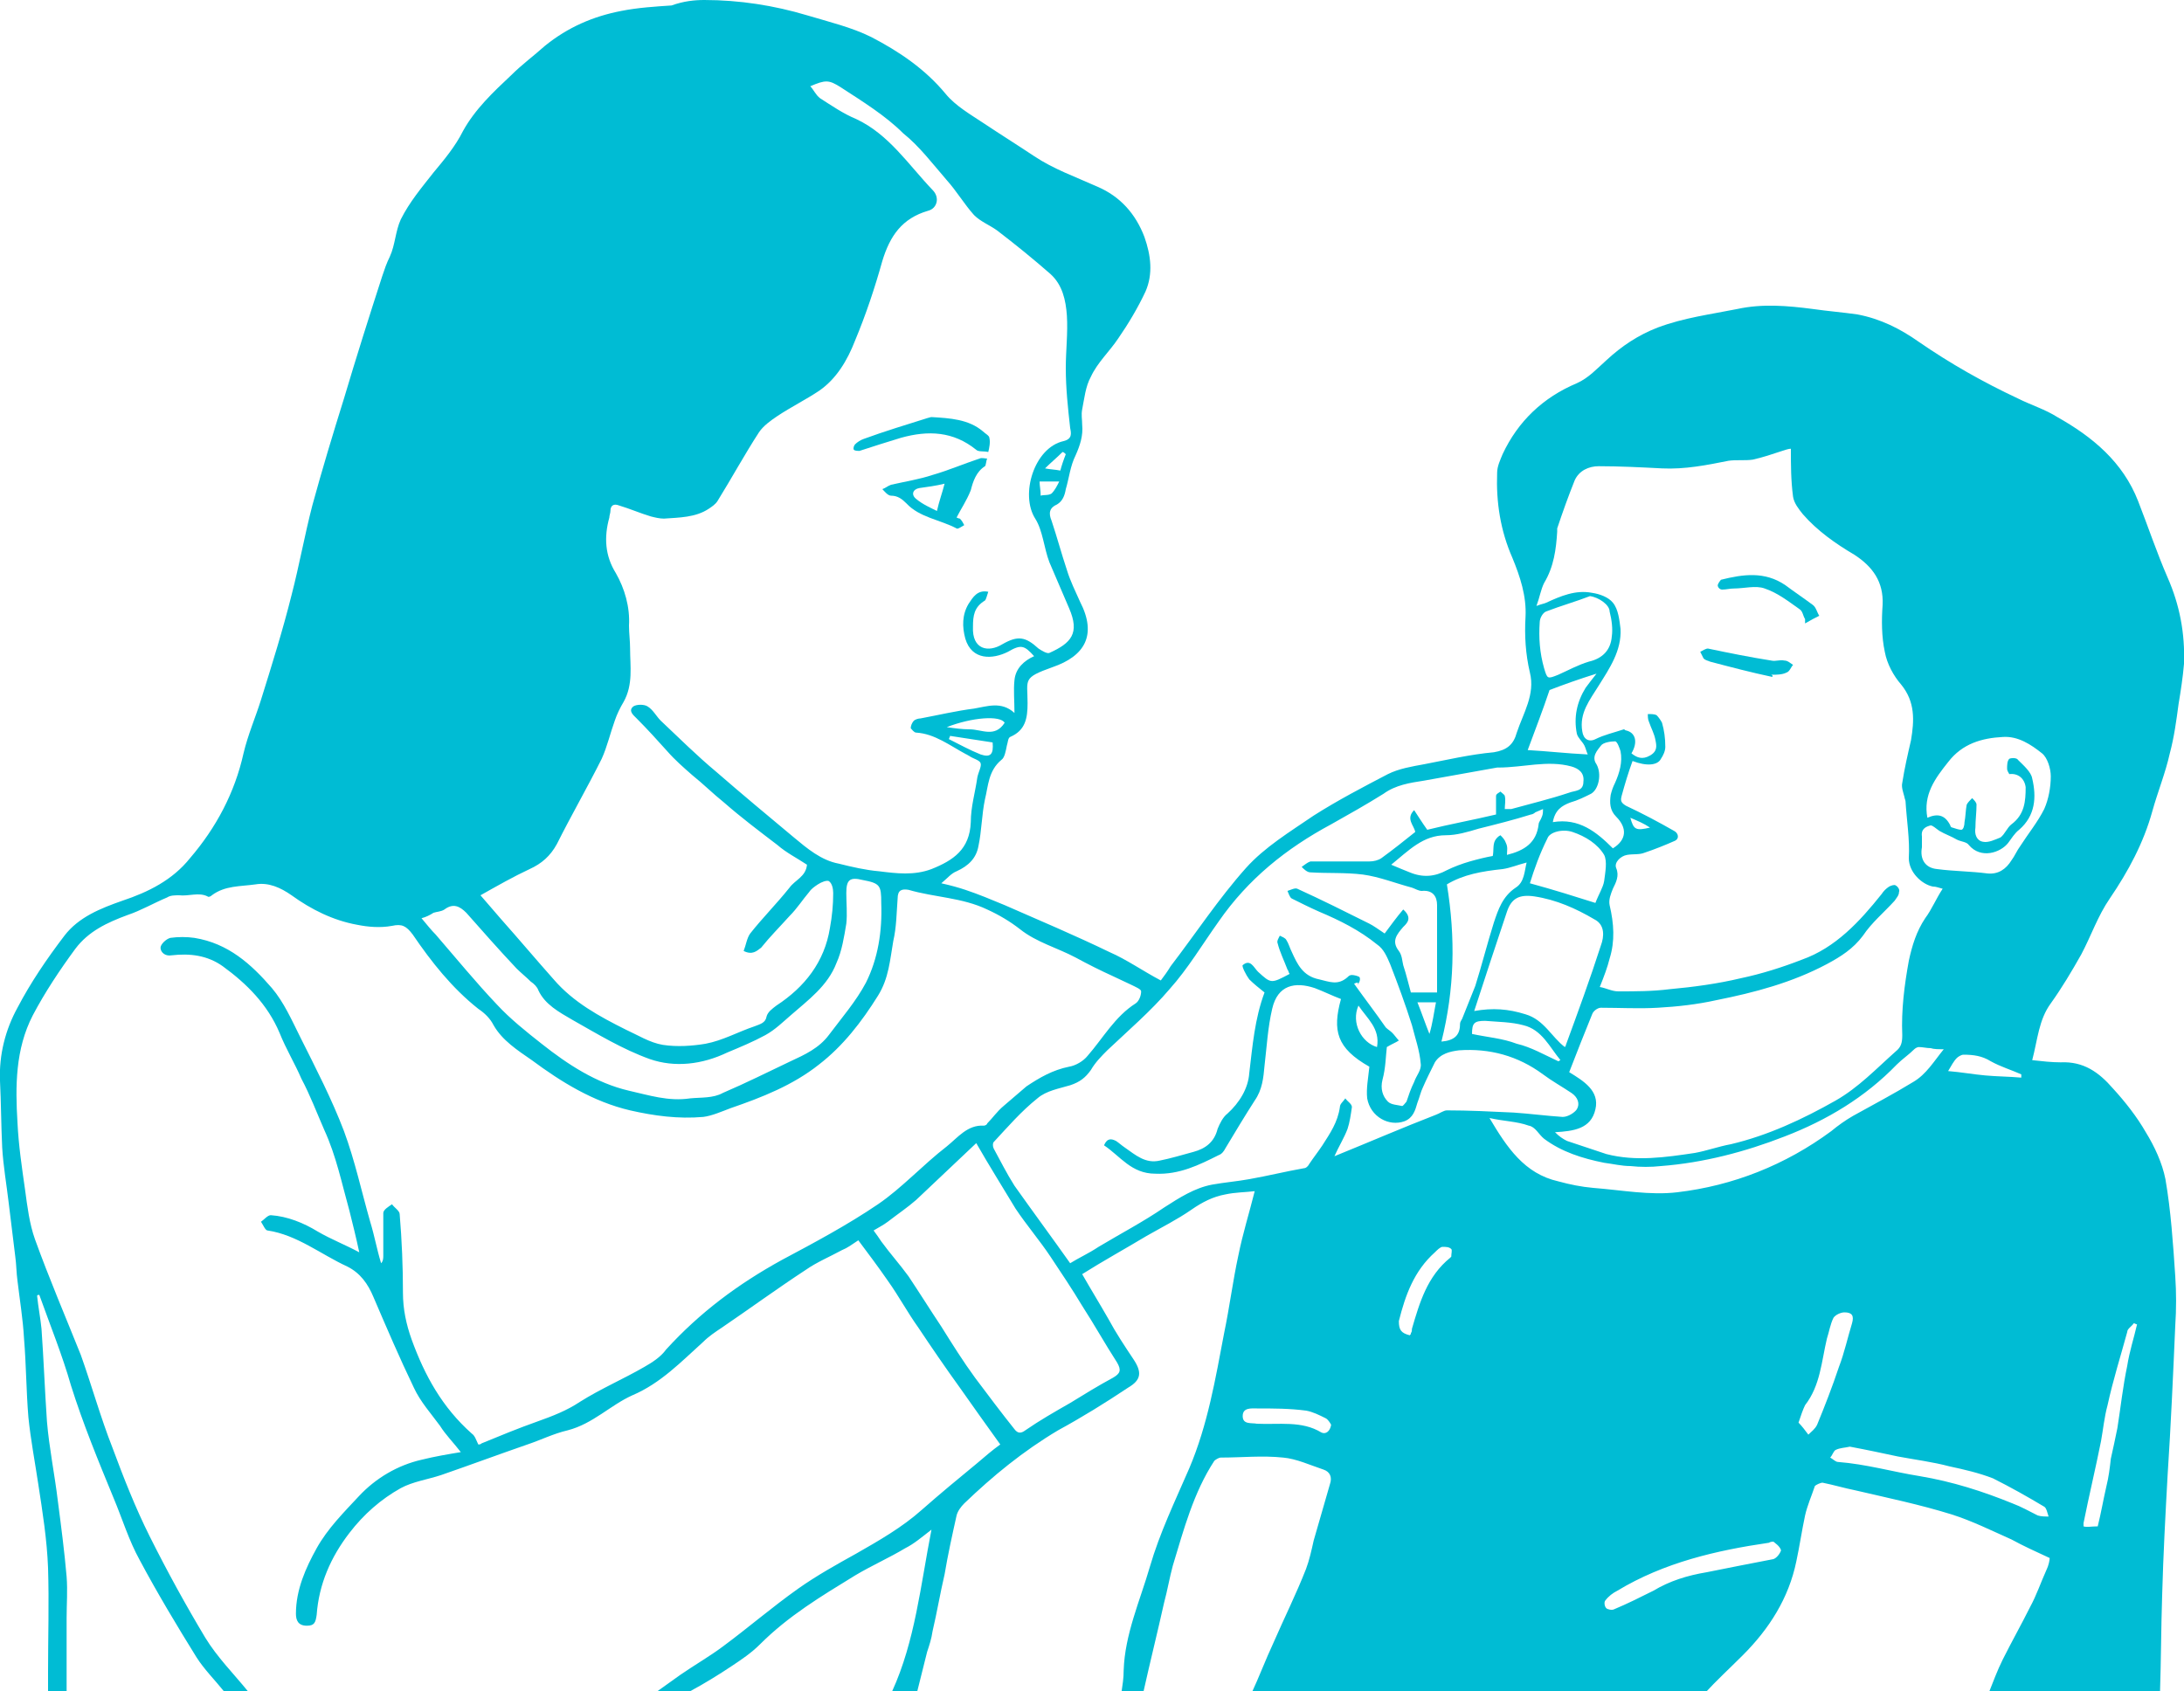 <?xml version="1.0" encoding="utf-8"?>
<!-- Generator: Adobe Illustrator 19.2.1, SVG Export Plug-In . SVG Version: 6.00 Build 0)  -->
<svg version="1.1" id="Layer_1" xmlns="http://www.w3.org/2000/svg" xmlns:xlink="http://www.w3.org/1999/xlink" x="0px" y="0px"
	 viewBox="0 0 200 154.9" style="enable-background:new 0 0 200 154.9;" xml:space="preserve">
<style type="text/css">
	.st0{fill:#00BCD4;}
</style>
<g id="mother-child-nasalspray">
	<path class="st0" d="M4.4,154.9c0-0.6,0-1.2,0-1.8c0-3.2,0.1-6.3,0-9.5c-0.1-2.6-0.5-5.1-0.9-7.7c-0.3-2-0.7-4.1-0.9-6.1
		c-0.2-2.4-0.2-4.8-0.4-7.2c-0.1-1.8-0.4-3.6-0.6-5.3c-0.1-0.7-0.1-1.5-0.2-2.2c-0.2-1.6-0.4-3.3-0.6-4.9c-0.2-1.7-0.5-3.4-0.6-5.1
		C0.1,103,0.1,101,0,99c-0.1-2.4,0.5-4.7,1.6-6.7c1.2-2.3,2.7-4.5,4.3-6.6c1.3-1.7,3.3-2.5,5.3-3.2c2.4-0.8,4.6-1.9,6.2-3.9
		c2.4-2.8,4.1-6,4.9-9.6c0.4-1.7,1.1-3.3,1.6-4.9c1-3.2,2-6.4,2.8-9.6c0.7-2.7,1.2-5.5,1.9-8.2c0.9-3.3,1.9-6.6,2.9-9.8
		c1.1-3.7,2.3-7.5,3.5-11.2c0.2-0.6,0.4-1.2,0.7-1.8c0.5-1.1,0.5-2.3,1-3.4c0.8-1.6,1.9-2.9,3-4.3c1-1.2,2-2.4,2.7-3.8
		c1.1-2,2.8-3.6,4.4-5.1c1-1,2.1-1.8,3.1-2.7c2.1-1.7,4.4-2.7,7-3.2c1.5-0.3,3.1-0.4,4.6-0.5C62.6,0.1,63.6,0,64.5,0
		c3.2,0,6.4,0.5,9.4,1.4c2,0.6,4.1,1.1,5.9,2c2.5,1.3,4.9,2.9,6.8,5.2c0.9,1.1,2.3,1.9,3.5,2.7c1.5,1,3.1,2,4.6,3
		c1.8,1.2,3.8,1.9,5.8,2.8c2.1,0.9,3.5,2.5,4.3,4.6c0.6,1.7,0.8,3.4,0.1,5c-0.7,1.5-1.6,3-2.5,4.3c-0.8,1.2-1.9,2.2-2.5,3.5
		c-0.5,0.9-0.6,2-0.8,3c-0.1,0.5,0,0.9,0,1.4c0.1,1-0.2,1.9-0.6,2.8c-0.5,1-0.6,2.1-0.9,3.1c-0.1,0.6-0.3,1.1-0.8,1.4
		c-0.7,0.3-0.8,0.8-0.5,1.5c0.5,1.5,0.9,3,1.4,4.5c0.3,1,0.8,2,1.2,2.9c1.6,3.1,0.4,5-2.5,6c-2.8,1-2.3,1.1-2.3,3.3
		c0,1.4-0.2,2.5-1.6,3.1c-0.2,0.1-0.2,0.5-0.3,0.8c-0.1,0.5-0.2,1.1-0.5,1.3c-1.2,1-1.2,2.4-1.5,3.6c-0.3,1.4-0.3,2.9-0.6,4.3
		c-0.2,1.1-0.9,1.8-2,2.3c-0.5,0.2-0.8,0.6-1.4,1.1c0.9,0.2,1.6,0.4,2.2,0.6c1.2,0.4,2.4,0.9,3.6,1.4c3.2,1.4,6.5,2.8,9.6,4.3
		c1.6,0.7,3,1.7,4.7,2.6c0.3-0.4,0.6-0.8,0.9-1.3c2.3-3,4.4-6.2,6.9-9c1.7-1.9,4-3.3,6.2-4.8c2.2-1.4,4.5-2.6,6.8-3.8
		c1-0.5,2.2-0.7,3.3-0.9c2.1-0.4,4.2-0.9,6.4-1.1c1.2-0.2,1.8-0.7,2.1-1.8c0.6-1.8,1.7-3.5,1.2-5.5c-0.4-1.7-0.5-3.4-0.4-5.1
		c0.1-1.9-0.5-3.7-1.2-5.4c-1.1-2.5-1.5-5.1-1.4-7.8c0-0.6,0.3-1.2,0.5-1.7c1.4-3,3.7-5.2,6.8-6.5c1.1-0.5,1.8-1.3,2.7-2.1
		c1.4-1.3,2.9-2.3,4.7-3c2.4-0.9,4.8-1.2,7.3-1.7c2.3-0.5,4.6-0.3,6.9,0c1.4,0.2,2.7,0.3,4.1,0.5c2.1,0.4,3.9,1.3,5.6,2.5
		c2.9,2,5.9,3.7,9.1,5.2c1.2,0.6,2.5,1,3.6,1.7c3.2,1.8,6,4.1,7.4,7.7c0.9,2.3,1.7,4.7,2.7,7c1.1,2.5,1.6,5.1,1.5,7.9
		c-0.1,1.2-0.3,2.5-0.5,3.7c-0.2,1.5-0.4,3-0.8,4.5c-0.4,1.8-1.1,3.5-1.6,5.3c-0.8,2.9-2.2,5.5-3.9,8c-1.1,1.6-1.7,3.4-2.6,5.1
		c-0.9,1.6-1.8,3.1-2.8,4.5c-1.1,1.5-1.2,3.3-1.7,5.2c0.9,0.1,1.8,0.2,2.6,0.2c2.1-0.1,3.5,0.9,4.8,2.4c1.1,1.2,2.2,2.6,3,4
		c0.8,1.3,1.5,2.8,1.8,4.3c0.5,2.9,0.7,5.9,0.9,8.9c0.1,1.5,0.1,3,0,4.5c-0.2,4.6-0.4,9.1-0.7,13.7c-0.2,3.6-0.4,7.3-0.5,11
		c-0.1,3-0.1,6-0.2,9c-5.2,0-10.5,0-15.7,0c0.4-1,0.8-2.1,1.3-3.1c0.8-1.6,1.7-3.2,2.5-4.8c0.6-1.1,1-2.3,1.5-3.4
		c0.2-0.4,0.3-0.9,0.3-1.1c-1.3-0.6-2.4-1.1-3.5-1.7c-1.8-0.8-3.6-1.7-5.5-2.3c-2.9-0.9-5.8-1.5-8.8-2.2c-1-0.2-2-0.5-3-0.7
		c-0.2,0-0.6,0.2-0.7,0.3c-0.3,0.9-0.7,1.8-0.9,2.7c-0.3,1.4-0.5,2.8-0.8,4.2c-0.7,3.4-2.5,6.2-4.9,8.6c-1.2,1.2-2.4,2.3-3.5,3.5
		c-13.8,0-27.7,0-41.5,0c0.7-1.5,1.3-3.1,2-4.6c1-2.3,2.1-4.5,3-6.8c0.3-0.8,0.5-1.7,0.7-2.6c0.5-1.7,1-3.5,1.5-5.2
		c0.2-0.6,0-1.1-0.6-1.3c-1.2-0.4-2.5-1-3.7-1.1c-1.9-0.2-3.8,0-5.7,0c-0.2,0-0.5,0.2-0.6,0.3c-1.9,2.9-2.8,6.3-3.8,9.6
		c-0.3,1.1-0.5,2.3-0.8,3.4c-0.6,2.7-1.3,5.5-1.9,8.2c-0.7,0-1.3,0-2,0c0.1-0.7,0.2-1.3,0.2-2c0.1-3.3,1.5-6.4,2.4-9.5
		c0.9-3.1,2.3-6,3.6-9c1.7-4,2.4-8.2,3.2-12.4c0.5-2.4,0.8-4.8,1.3-7.1c0.4-2,1-3.9,1.5-5.9c-0.8,0.1-1.8,0.1-2.7,0.3
		c-1.1,0.2-2.1,0.7-3.1,1.4c-1.3,0.9-2.7,1.6-4.1,2.4c-2,1.2-4,2.3-5.9,3.5c0.8,1.4,1.6,2.7,2.4,4.1c0.7,1.3,1.5,2.5,2.3,3.7
		c0.8,1.2,0.7,1.9-0.5,2.6c-2.1,1.4-4.2,2.7-6.4,3.9c-3.2,1.9-6,4.2-8.6,6.7c-0.3,0.3-0.6,0.7-0.7,1.1c-0.4,1.8-0.8,3.6-1.1,5.4
		c-0.4,1.7-0.7,3.5-1.1,5.2c-0.1,0.7-0.3,1.3-0.5,1.9c-0.3,1.2-0.6,2.4-0.9,3.6c-0.8,0-1.6,0-2.3,0c2.1-4.6,2.6-9.7,3.6-14.8
		c-0.9,0.7-1.6,1.3-2.4,1.7c-1.5,0.9-3.1,1.6-4.6,2.5c-3.1,1.9-6.1,3.7-8.7,6.3c-0.8,0.8-1.7,1.4-2.6,2c-1.2,0.8-2.5,1.6-3.8,2.3
		c-1,0-2,0-3,0c0.7-0.5,1.4-1,2.1-1.5c1.3-0.9,2.7-1.7,3.9-2.6c2.3-1.7,4.5-3.6,6.9-5.3c1.7-1.2,3.5-2.2,5.3-3.2
		c2.1-1.2,4.2-2.4,6-4c1.7-1.5,3.4-2.9,5.1-4.3c0.7-0.6,1.4-1.2,2.1-1.7c-1.3-1.8-2.5-3.5-3.7-5.2c-1.3-1.8-2.6-3.7-3.8-5.5
		c-1-1.4-1.8-2.9-2.8-4.3c-0.9-1.3-1.8-2.5-2.7-3.7c-0.6,0.4-1,0.7-1.5,0.9c-1.1,0.6-2.3,1.1-3.3,1.8c-2.6,1.7-5.2,3.6-7.7,5.3
		c-0.6,0.4-1.2,0.8-1.7,1.3c-2,1.8-3.9,3.8-6.5,4.9c-2,0.9-3.6,2.6-5.9,3.2c-1.3,0.3-2.5,0.9-3.7,1.3c-2.6,0.9-5.3,1.9-7.9,2.8
		c-1.2,0.4-2.6,0.6-3.7,1.2c-1.8,1-3.4,2.4-4.7,4.1c-1.7,2.2-2.8,4.7-3,7.5c-0.1,0.7-0.2,1-0.9,1c-0.8,0-1-0.5-1-1.1
		c0-2.2,0.9-4.2,1.9-6c1-1.8,2.5-3.3,3.9-4.8c1.5-1.6,3.5-2.8,5.7-3.3c1.2-0.3,2.4-0.5,3.6-0.7c-0.7-0.9-1.4-1.6-1.9-2.4
		c-0.8-1.1-1.8-2.2-2.4-3.5c-1.3-2.7-2.5-5.5-3.7-8.3c-0.5-1.2-1.2-2.2-2.4-2.8c-2.4-1.1-4.6-2.9-7.3-3.3c-0.2,0-0.4-0.5-0.6-0.8
		c0.3-0.2,0.6-0.6,0.9-0.6c1.5,0.1,3,0.7,4.3,1.5c1.2,0.7,2.5,1.2,3.8,1.9c-0.3-1.4-0.6-2.6-0.9-3.8c-0.7-2.5-1.2-5-2.3-7.4
		c-0.7-1.6-1.3-3.2-2.1-4.7c-0.6-1.4-1.4-2.7-2-4.2c-1.1-2.6-3-4.5-5.2-6.1c-1.4-1-3-1.2-4.7-1c-0.6,0.1-1-0.3-1-0.7
		c0-0.3,0.5-0.8,0.9-0.9c0.7-0.1,1.5-0.1,2.2,0c3.1,0.5,5.2,2.4,7.1,4.6c1.1,1.3,1.8,2.9,2.6,4.5c1.4,2.8,2.9,5.7,4,8.6
		c1,2.7,1.6,5.5,2.4,8.3c0.4,1.3,0.6,2.5,1,3.8c0.2-0.2,0.2-0.5,0.2-0.7c0-1.3,0-2.6,0-3.9c0-0.3,0.5-0.6,0.8-0.8
		c0.2,0.3,0.7,0.6,0.7,0.9c0.2,2.4,0.3,4.8,0.3,7.2c0,1.5,0.3,2.9,0.8,4.3c1.2,3.3,2.8,6.2,5.5,8.6c0.3,0.2,0.4,0.6,0.6,1
		c0.1,0,0.2,0,0.3-0.1c1.7-0.7,3.4-1.4,5.1-2c1.4-0.5,2.7-1,3.9-1.8c1.9-1.2,4-2.1,5.9-3.2c0.7-0.4,1.5-0.9,2-1.6
		c3.1-3.4,6.6-6,10.6-8.2c3-1.6,6-3.2,8.8-5.1c2.2-1.5,4.1-3.6,6.3-5.3c1-0.8,1.9-2,3.4-1.9c0.1,0,0.3-0.1,0.3-0.2
		c0.5-0.5,0.9-1.1,1.5-1.6c0.7-0.6,1.4-1.2,2.1-1.8c1.2-0.8,2.4-1.5,3.9-1.8c0.6-0.1,1.3-0.5,1.7-1c1.4-1.6,2.5-3.6,4.4-4.8
		c0.3-0.2,0.5-0.7,0.5-1.1c0-0.2-0.5-0.4-0.9-0.6c-0.6-0.3-1.1-0.5-1.7-0.8c-1.1-0.5-2.3-1.1-3.4-1.7c-1.7-0.9-3.6-1.4-5.1-2.6
		c-0.9-0.7-1.9-1.3-3-1.8c-2.3-1.1-4.8-1.1-7.2-1.8c-0.6-0.1-1,0-1,0.8c-0.1,1.3-0.1,2.6-0.4,3.9c-0.3,1.7-0.4,3.4-1.4,5
		c-1.5,2.4-3.2,4.6-5.4,6.3c-2.4,1.9-5.2,3-8.1,4c-0.8,0.3-1.7,0.7-2.5,0.8c-2.3,0.2-4.5-0.1-6.7-0.6c-3.4-0.8-6.3-2.6-9-4.6
		c-1.3-0.9-2.7-1.8-3.5-3.2c-0.3-0.6-0.8-1.1-1.4-1.5c-2.4-1.9-4.3-4.3-6-6.8c-0.6-0.8-1-1-1.9-0.8c-1.1,0.2-2.2,0.1-3.2-0.1
		c-2.2-0.4-4.2-1.4-6-2.7c-1-0.7-2.1-1.2-3.3-1c-1.4,0.2-2.8,0.1-4,1c-0.1,0.1-0.3,0.2-0.4,0.1c-0.8-0.4-1.7,0-2.6-0.1
		c-0.4,0-0.8,0-1.1,0.2c-1.2,0.5-2.4,1.2-3.6,1.6c-1.9,0.7-3.6,1.5-4.8,3.1c-1.4,1.9-2.8,4-3.9,6.1c-1.6,3.1-1.6,6.5-1.4,9.8
		c0.1,2.1,0.4,4.1,0.7,6.2c0.2,1.5,0.4,3.1,0.9,4.5c1.3,3.6,2.8,7.1,4.2,10.6c1,2.8,1.8,5.7,2.9,8.5c1,2.7,2.1,5.5,3.4,8.1
		c1.6,3.2,3.3,6.3,5.1,9.3c1.1,1.8,2.6,3.3,3.9,4.9c-0.7,0-1.5,0-2.2,0c-0.8-1-1.8-2-2.5-3.1c-1.8-2.9-3.6-5.9-5.2-8.9
		c-1-1.8-1.6-3.8-2.4-5.7c-1.4-3.4-2.8-6.8-3.9-10.3c-0.8-2.8-1.9-5.5-2.9-8.3c-0.1,0-0.2,0-0.2,0.1c0.1,1,0.3,2,0.4,3
		c0.2,2.8,0.3,5.6,0.5,8.5c0.2,2.4,0.7,4.8,1,7.3c0.3,2.3,0.6,4.6,0.8,6.9c0.1,1.3,0,2.5,0,3.8c0,2.3,0,4.5,0,6.8
		C5.5,154.9,4.9,154.9,4.4,154.9z M68.1,87.1c0.2-0.5,0.3-1.2,0.6-1.6c1.1-1.4,2.4-2.7,3.6-4.2c0.5-0.7,1.5-1,1.6-2.1
		c-0.9-0.6-1.9-1.1-2.7-1.8c-1.7-1.3-3.3-2.5-4.9-3.9c-1-0.8-1.9-1.7-2.9-2.5c-0.8-0.7-1.6-1.4-2.3-2.2c-0.9-1-1.8-2-2.8-3
		c-0.3-0.3-0.8-0.7-0.3-1.1c0.3-0.2,1-0.2,1.3,0c0.5,0.3,0.8,0.9,1.2,1.3c1.7,1.6,3.3,3.2,5.1,4.7c2.3,2,4.7,4,7.1,6
		c1.2,1,2.5,2.1,4.1,2.4c1.2,0.3,2.5,0.6,3.7,0.7c1.6,0.2,3.2,0.4,4.8-0.2c2-0.8,3.5-1.8,3.6-4.3c0-1.4,0.4-2.7,0.6-4.1
		c0.1-0.5,0.4-1,0.3-1.3c-0.1-0.3-0.7-0.4-1.1-0.7c-0.1,0-0.1-0.1-0.2-0.1c-1.5-0.8-2.9-1.9-4.6-2c-0.2,0-0.4-0.3-0.5-0.4
		c0-0.2,0.1-0.5,0.3-0.7c0.1-0.1,0.4-0.2,0.6-0.2c1.6-0.3,3.3-0.7,4.9-0.9c1.2-0.2,2.5-0.7,3.7,0.4c0-1.1-0.1-2.1,0-3
		c0.1-1.1,0.9-1.8,1.8-2.2c-0.9-1-1.2-1.1-2.4-0.4c-1.4,0.7-3.3,0.8-3.9-1.2c-0.3-1.1-0.3-2.2,0.3-3.2c0.4-0.6,0.8-1.3,1.8-1.1
		c-0.1,0.3-0.2,0.7-0.3,0.8c-1,0.6-1.1,1.4-1.1,2.4c-0.1,2.1,1.4,2.4,2.7,1.6c1.4-0.8,2.1-0.7,3.3,0.4c0.3,0.2,0.8,0.5,1,0.4
		c2-0.9,2.8-1.8,1.8-4.1c-0.6-1.4-1.2-2.8-1.8-4.2c-0.5-1.3-0.6-2.9-1.3-4c-1.4-2.2-0.1-6.5,2.6-7.1c0.8-0.2,0.7-0.7,0.6-1.2
		c-0.2-1.8-0.4-3.6-0.4-5.5c0-1.6,0.2-3.2,0.1-4.8c-0.1-1.4-0.4-2.8-1.5-3.8c-1.6-1.4-3.2-2.7-4.9-4c-0.7-0.5-1.5-0.8-2.1-1.4
		c-0.9-1-1.6-2.2-2.5-3.2c-1.3-1.5-2.5-3.1-4-4.3C81.1,10.6,79,9.3,77,8c-1.1-0.7-1.4-0.7-2.8-0.1c0.3,0.3,0.5,0.8,0.9,1.1
		c1.1,0.7,2.1,1.4,3.3,1.9c3,1.4,4.8,4.2,7,6.5c0.7,0.7,0.4,1.7-0.4,1.9c-2.4,0.7-3.5,2.3-4.2,4.6c-0.7,2.5-1.5,4.9-2.5,7.3
		c-0.7,1.8-1.7,3.5-3.3,4.6c-1.2,0.8-2.6,1.5-3.8,2.3c-0.6,0.4-1.3,0.9-1.7,1.5c-1.3,2-2.5,4.2-3.8,6.3c-0.2,0.3-0.5,0.5-0.8,0.7
		c-1.2,0.8-2.7,0.8-4.1,0.9c-0.4,0-0.8-0.1-1.2-0.2c-1-0.3-1.9-0.7-2.9-1c-0.5-0.2-0.8,0-0.8,0.5c0,0.2-0.1,0.4-0.1,0.6
		c-0.5,1.8-0.4,3.5,0.6,5.1c0.8,1.4,1.3,3.1,1.2,4.8c0,0.7,0.1,1.4,0.1,2.1c0,1.6,0.3,3.3-0.6,4.9c-0.3,0.5-0.6,1.1-0.8,1.7
		c-0.4,1.1-0.7,2.4-1.2,3.5c-1.3,2.6-2.8,5.2-4.1,7.8c-0.6,1.1-1.4,1.8-2.5,2.3c-1.5,0.7-2.9,1.5-4.5,2.4c0.7,0.8,1.3,1.5,1.9,2.2
		c1.6,1.8,3.2,3.7,4.8,5.5c1.8,2.1,4.2,3.4,6.6,4.6c1.1,0.5,2.2,1.2,3.4,1.4c1.3,0.2,2.7,0.1,3.9-0.1c1.6-0.3,3-1.1,4.5-1.6
		c0.5-0.2,1-0.3,1.1-0.9c0.1-0.4,0.5-0.7,0.9-1c2.6-1.7,4.4-4,4.9-7.1c0.2-1.1,0.3-2.1,0.3-3.2c0-0.4-0.1-0.9-0.4-1.1
		c-0.2-0.1-0.7,0.1-1,0.3c-0.3,0.2-0.6,0.4-0.8,0.7c-0.6,0.7-1.1,1.5-1.8,2.2c-0.9,1-1.8,1.9-2.6,2.9C69.3,87.1,68.9,87.5,68.1,87.1
		z M149.5,69.7c-0.4,1.1-0.7,2.1-1,3.2c-0.1,0.4-0.1,0.6,0.4,0.9c1.5,0.7,3,1.5,4.4,2.3c0.4,0.2,0.5,0.7,0.1,0.9
		c-0.9,0.4-1.9,0.8-2.8,1.1c-0.5,0.2-1,0.1-1.6,0.2c-0.6,0.1-1.2,0.7-1,1.2c0.3,0.7,0,1.3-0.3,1.9c-0.2,0.5-0.4,1-0.3,1.5
		c0.4,1.7,0.5,3.3,0,4.9c-0.2,0.8-0.5,1.6-0.9,2.6c0.6,0.1,1.1,0.4,1.7,0.4c1.6,0,3.1,0,4.7-0.2c2.2-0.2,4.4-0.5,6.5-1
		c1.9-0.4,3.8-1,5.6-1.7c3.1-1.1,5.3-3.5,7.3-6c0.2-0.3,0.4-0.5,0.7-0.7c0.2-0.1,0.5-0.2,0.6-0.1c0.2,0.1,0.4,0.4,0.3,0.6
		c0,0.3-0.2,0.5-0.4,0.8c-1,1.1-2.1,2-2.9,3.2c-0.9,1.2-2,1.9-3.3,2.6c-3.2,1.7-6.6,2.6-10.1,3.3c-1.8,0.4-3.6,0.6-5.4,0.7
		c-1.7,0.1-3.5,0-5.2,0c-0.3,0-0.7,0.3-0.8,0.6c-0.7,1.7-1.4,3.5-2.1,5.3c1.3,0.8,2.8,1.7,2.4,3.4c-0.4,1.8-2,2-3.7,2.1
		c0.4,0.4,0.7,0.6,1.1,0.8c1.2,0.4,2.4,0.8,3.6,1.2c2.7,0.7,5.4,0.3,8.1-0.1c1.1-0.2,2.2-0.6,3.3-0.8c3.4-0.8,6.6-2.3,9.6-4
		c2.1-1.2,3.7-2.9,5.5-4.5c0.5-0.4,0.6-0.8,0.6-1.5c-0.1-2.3,0.2-4.6,0.6-6.8c0.3-1.4,0.7-2.7,1.5-3.9c0.6-0.8,1-1.8,1.6-2.7
		c-0.4-0.1-0.6-0.2-0.9-0.2c-1-0.2-2.2-1.3-2.2-2.6c0.1-1.7-0.2-3.5-0.3-5.2c0-0.1-0.1-0.3-0.1-0.4c-0.1-0.4-0.3-0.9-0.2-1.3
		c0.2-1.3,0.5-2.6,0.8-3.9c0.3-1.8,0.4-3.5-0.9-5.1c-0.7-0.8-1.3-1.9-1.5-3c-0.3-1.4-0.3-2.9-0.2-4.3c0.1-2.1-0.9-3.5-2.6-4.6
		c-1.7-1-3.4-2.2-4.7-3.7c-0.4-0.5-0.8-1-0.9-1.6c-0.2-1.5-0.2-2.9-0.2-4.4c-0.2,0-0.5,0.1-0.8,0.2c-0.9,0.3-1.8,0.6-2.7,0.8
		c-0.7,0.1-1.5,0-2.2,0.1c-2,0.4-4,0.8-6.1,0.7c-1.9-0.1-3.9-0.2-5.8-0.2c-0.9,0-1.8,0.4-2.2,1.3c-0.6,1.5-1.1,2.9-1.6,4.4
		c0,0.1,0,0.2,0,0.3c-0.1,1.6-0.3,3.2-1.2,4.7c-0.3,0.6-0.4,1.3-0.7,2.1c0.5-0.2,0.7-0.2,0.9-0.3c1.3-0.6,2.7-1.2,4.2-0.9
		c0.7,0.1,1.5,0.4,1.9,0.9c0.5,0.6,0.6,1.6,0.7,2.4c0.1,2-1,3.6-2,5.2c-0.8,1.3-1.8,2.5-1.5,4.2c0.1,0.7,0.6,1,1.2,0.7
		c0.8-0.4,1.7-0.6,2.6-0.9c0.1,0,0.1,0.1,0.2,0.1c0.9,0.2,1.1,1.1,0.5,2.1c0.5,0.4,1,0.6,1.7,0.2c0.7-0.4,0.6-0.9,0.5-1.4
		c-0.1-0.6-0.4-1.1-0.6-1.7c-0.1-0.2-0.1-0.5-0.1-0.7c0.3,0,0.6,0,0.8,0.1c0.2,0.2,0.4,0.5,0.5,0.7c0.2,0.7,0.3,1.4,0.3,2.2
		c0,0.4-0.2,0.8-0.4,1.1C151.8,70.1,150.8,70.2,149.5,69.7z M124,90.1c1,1.4,2,2.7,2.9,4c0.2,0.2,0.4,0.3,0.6,0.5
		c0.2,0.2,0.4,0.5,0.6,0.7c-0.3,0.2-0.6,0.3-1.1,0.6c-0.1,0.8-0.1,1.9-0.4,3c-0.2,0.8,0,1.5,0.5,2c0.3,0.3,0.9,0.3,1.3,0.4
		c0.1,0,0.3-0.3,0.4-0.4c0.2-0.6,0.4-1.2,0.7-1.8c0.2-0.6,0.7-1.1,0.6-1.7c-0.1-1.2-0.5-2.3-0.8-3.5c-0.6-1.9-1.3-3.8-2-5.6
		c-0.3-0.7-0.6-1.4-1.2-1.8c-1.6-1.3-3.4-2.2-5.3-3c-0.9-0.4-1.7-0.8-2.5-1.2c-0.2-0.1-0.3-0.5-0.4-0.7c0.3-0.1,0.7-0.3,0.9-0.2
		c2.2,1,4.4,2.1,6.6,3.2c0.4,0.2,0.8,0.5,1.4,0.9c0.6-0.8,1.1-1.5,1.7-2.2c0.9,0.8,0.3,1.3,0,1.6c-0.6,0.7-1.1,1.3-0.4,2.2
		c0.3,0.4,0.3,0.9,0.4,1.3c0.3,0.9,0.5,1.8,0.7,2.5c0.9,0,1.6,0,2.4,0c0-2.6,0-5.3,0-8c0-0.8-0.4-1.4-1.4-1.3
		c-0.3,0-0.6-0.2-0.9-0.3c-1.5-0.4-3-1-4.5-1.2c-1.6-0.2-3.2-0.1-4.8-0.2c-0.3,0-0.6-0.3-0.8-0.5c0.3-0.2,0.5-0.4,0.8-0.5
		c1.8,0,3.6,0,5.4,0c0.4,0,0.8-0.1,1.1-0.3c1.1-0.8,2.1-1.6,3.1-2.4c-0.1-0.6-0.9-1.2-0.1-2c0.4,0.6,0.7,1.1,1.2,1.8
		c2-0.5,4.2-0.9,6.3-1.4c0-0.7,0-1.2,0-1.7c0-0.2,0.3-0.3,0.4-0.4c0.1,0.1,0.4,0.3,0.4,0.4c0.1,0.4,0,0.8,0,1.2c0.3,0,0.4,0,0.6,0
		c1.8-0.5,3.5-0.9,5.3-1.5c0.5-0.2,1.3-0.1,1.3-1c0.1-0.8-0.4-1.2-1.1-1.4c-2.2-0.6-4.4,0.1-6.7,0.1c0,0,0,0-0.1,0
		c-2.2,0.4-4.5,0.8-6.7,1.2c-1.3,0.2-2.6,0.4-3.7,1.2c-1.6,1-3.2,1.9-4.8,2.8c-4.1,2.2-7.6,5-10.3,8.9c-1.5,2.1-2.8,4.3-4.5,6.2
		c-1.7,2-3.8,3.8-5.7,5.6c-0.5,0.5-1.1,1.1-1.5,1.8c-0.5,0.7-1,1.1-1.9,1.4c-1,0.3-2.2,0.5-3,1.2c-1.5,1.2-2.7,2.6-4,4
		c-0.1,0.1-0.1,0.4,0,0.6c0.6,1.1,1.2,2.3,1.9,3.4c1.7,2.4,3.4,4.7,5.1,7.1c0.8-0.5,1.7-0.9,2.6-1.5c2-1.2,4.1-2.3,6-3.6
		c1.4-0.9,2.8-1.8,4.4-2.1c1.1-0.2,2.3-0.3,3.4-0.5c1.7-0.3,3.3-0.7,5-1c0.2,0,0.4-0.2,0.5-0.4c0.4-0.6,0.8-1.1,1.2-1.7
		c0.7-1.1,1.4-2.1,1.6-3.5c0-0.3,0.3-0.5,0.5-0.8c0.2,0.3,0.6,0.5,0.6,0.8c-0.1,0.7-0.2,1.4-0.4,2c-0.3,0.8-0.8,1.6-1.2,2.5
		c3.2-1.3,6.2-2.6,9.3-3.8c0.3-0.1,0.7-0.4,1-0.4c2,0,4,0.1,6.1,0.2c1.5,0.1,3,0.3,4.5,0.4c0.5,0,1.1-0.4,1.3-0.7
		c0.3-0.5,0.1-1.1-0.5-1.5c-0.9-0.6-1.8-1.1-2.6-1.7c-2.3-1.7-4.9-2.4-7.7-2.2c-0.8,0.1-1.7,0.3-2.2,1.1c-0.4,0.8-0.8,1.6-1.1,2.3
		c-0.2,0.4-0.3,0.9-0.5,1.4c-0.2,0.7-0.4,1.4-1.2,1.7c-1.4,0.5-3.1-0.4-3.4-2.1c-0.1-0.9,0.1-1.9,0.2-2.9c-3-1.7-3.4-3.3-2.6-6.2
		c-0.8-0.3-1.6-0.7-2.4-1c-1.8-0.6-3.4-0.3-3.9,1.9c-0.4,1.7-0.5,3.5-0.7,5.2c-0.1,1.1-0.2,2.2-0.9,3.2c-0.9,1.4-1.8,2.9-2.7,4.4
		c-0.1,0.2-0.3,0.5-0.6,0.6c-1.8,0.9-3.6,1.8-5.8,1.7c-2.2,0-3.2-1.6-4.7-2.6c0.3-0.7,0.7-0.6,1.1-0.4c0.3,0.2,0.5,0.4,0.8,0.6
		c1,0.7,1.9,1.5,3.2,1.2c1-0.2,2-0.5,3.1-0.8c1.1-0.3,1.9-0.9,2.2-2.1c0.2-0.5,0.5-1.1,0.9-1.4c1.1-1,1.9-2.3,2-3.7
		c0.3-2.5,0.5-5,1.4-7.4c-0.5-0.4-1-0.8-1.4-1.2c-0.3-0.4-0.7-1.2-0.6-1.3c0.7-0.6,1,0.2,1.4,0.6c1.2,1.1,1.2,1.1,2.9,0.2
		c-0.1-0.1-0.1-0.3-0.2-0.4c-0.3-0.8-0.7-1.6-0.9-2.4c-0.1-0.2,0.1-0.5,0.2-0.7c0.2,0.1,0.5,0.2,0.6,0.4c0.2,0.3,0.3,0.7,0.5,1.1
		c0.5,1.1,1,2.2,2.5,2.5c0.9,0.2,1.7,0.6,2.6-0.2c0.1-0.1,0.2-0.2,0.4-0.2c0.2,0,0.6,0.1,0.7,0.2c0.1,0.2,0,0.5-0.2,0.7
		C124.5,89.9,124.2,90,124,90.1z M89.4,104.7c-1.8,1.7-3.7,3.5-5.5,5.2c-0.8,0.7-1.7,1.3-2.6,2c-0.4,0.3-0.8,0.5-1.3,0.8
		c0.3,0.4,0.5,0.7,0.7,1c0.8,1.1,1.7,2.1,2.5,3.2c1,1.5,2,3.1,3,4.6c1,1.6,2,3.2,3.1,4.7c1.2,1.6,2.4,3.2,3.6,4.7
		c0.3,0.4,0.6,0.4,1,0.1c1.3-0.9,2.7-1.7,4.1-2.5c1.3-0.8,2.6-1.6,3.9-2.3c0.7-0.4,0.8-0.7,0.4-1.4c-1.1-1.7-2.1-3.5-3.2-5.2
		c-0.9-1.5-1.9-3-2.9-4.5c-1-1.5-2.2-2.9-3.2-4.4C91.8,108.7,90.6,106.8,89.4,104.7z M38.6,84.1c0.5,0.6,0.9,1.1,1.3,1.5
		c1.9,2.2,3.7,4.4,5.6,6.4c1.2,1.3,2.7,2.5,4.1,3.6c2.4,1.9,5,3.6,8,4.3c1.8,0.4,3.6,1,5.6,0.7c1-0.1,2.1,0,3-0.5
		c2.1-0.9,4.1-1.9,6.2-2.9c1.3-0.6,2.6-1.2,3.5-2.4c1.2-1.6,2.5-3.1,3.4-4.8c1.1-2.2,1.5-4.7,1.4-7.3c0-1.6-0.1-1.8-1.7-2.1
		c-1.2-0.3-1.5,0-1.5,1.2c0,0.9,0.1,1.9,0,2.8c-0.2,1.2-0.4,2.5-0.9,3.6c-0.8,2.1-2.6,3.4-4.2,4.8c-0.7,0.6-1.4,1.3-2.3,1.8
		c-1.1,0.6-2.3,1.1-3.5,1.6c-2.3,1.1-4.8,1.4-7.1,0.6c-2.5-0.9-4.8-2.3-7.1-3.6c-1.2-0.7-2.5-1.4-3.1-2.7c-0.1-0.3-0.4-0.6-0.7-0.8
		c-0.4-0.4-0.9-0.8-1.3-1.2c-1.6-1.7-3.1-3.4-4.6-5.1c-0.6-0.6-1.2-0.9-2-0.3c-0.3,0.2-0.7,0.2-1,0.3C39.4,83.8,39,84,38.6,84.1z
		 M143.3,95.9c0.1-0.1,0.1-0.2,0.1-0.2c1.1-3,2.2-6,3.2-9.1c0.3-0.8,0.4-1.9-0.6-2.4c-1.7-1-3.5-1.8-5.5-2.1
		c-1.4-0.2-2.1,0.2-2.5,1.4c-1,3-2,6-3,9.1c1.7-0.3,3.1-0.2,4.7,0.3C141.4,93.4,142.1,95,143.3,95.9z M136.4,102.4
		c1.6,2.7,3.2,5.1,6.3,5.8c1.1,0.3,2.1,0.5,3.2,0.6c2.6,0.2,5.2,0.7,7.7,0.4c5.1-0.6,9.9-2.5,14.1-5.6c0.6-0.5,1.3-1,2-1.4
		c1.8-1,3.7-2,5.5-3.1c1.2-0.7,1.9-1.9,2.8-3c-0.5,0-0.9,0-1.2-0.1c-0.4,0-0.7-0.1-1.1-0.1c-0.1,0-0.3,0.1-0.4,0.2
		c-0.5,0.5-1.1,0.9-1.6,1.4c-2.9,3-6.4,5.1-10.3,6.6c-3.6,1.4-7.4,2.4-11.3,2.7c-0.9,0.1-1.9,0.1-2.8,0c-0.8,0-1.6-0.2-2.4-0.3
		c-2-0.4-3.9-1-5.5-2.2c-0.5-0.4-0.8-1.1-1.4-1.2C138.9,102.7,137.7,102.7,136.4,102.4z M184,70.9c-0.1-0.2-0.2-0.3-0.2-0.5
		c0-0.3,0-0.7,0.2-0.9c0.2-0.1,0.7-0.1,0.8,0.1c0.5,0.5,1.2,1.1,1.3,1.7c0.4,1.7,0.3,3.4-1.2,4.7c-0.4,0.3-0.7,0.8-1,1.2
		c-0.7,0.9-2.5,1.5-3.6,0.2c-0.2-0.3-0.7-0.3-1.1-0.5c-0.5-0.3-1.1-0.5-1.6-0.8c-0.3-0.2-0.6-0.5-0.8-0.5c-0.4,0.1-0.9,0.3-0.8,1
		c0,0.3,0,0.7,0,1c-0.2,1.1,0.3,1.9,1.4,2c1.5,0.2,3.1,0.2,4.6,0.4c1,0.1,1.7-0.4,2.2-1.2c0.3-0.4,0.5-0.9,0.8-1.3
		c0.7-1.1,1.6-2.2,2.2-3.4c0.4-0.9,0.6-2,0.6-3c0-0.7-0.3-1.7-0.8-2.1c-1-0.8-2.2-1.6-3.6-1.5c-1.9,0.1-3.7,0.6-5,2.3
		c-1.2,1.5-2.3,3-1.9,5.1c0.9-0.4,1.6-0.3,2.1,0.7c0,0.1,0.1,0.2,0.2,0.2c0.3,0.1,0.6,0.2,0.8,0.2c0.2,0,0.3-0.4,0.3-0.7
		c0.1-0.5,0.1-1.1,0.2-1.6c0.1-0.2,0.3-0.4,0.5-0.6c0.2,0.2,0.4,0.4,0.4,0.6c0,0.7-0.1,1.4-0.1,2.1c-0.1,0.6,0.1,1.2,0.7,1.3
		c0.5,0.1,1.1-0.2,1.6-0.4c0.4-0.3,0.6-0.9,1-1.2c1.2-0.9,1.3-2.1,1.3-3.4C185.4,71.3,184.8,70.8,184,70.9z M132.5,81
		c0.8,4.9,0.7,9.6-0.5,14.4c1.2-0.1,1.7-0.6,1.7-1.6c0-0.2,0.1-0.3,0.2-0.5c0.4-1,0.8-2,1.2-3c0.6-1.9,1.1-3.9,1.7-5.8
		c0.4-1.2,0.8-2.4,2-3.2c0.8-0.5,0.8-1.5,1-2.3c-0.8,0.2-1.5,0.5-2.2,0.6C135.7,79.8,134,80.1,132.5,81z M145.6,54.6
		c-1.3,0.5-2.7,0.9-4,1.4c-0.3,0.1-0.6,0.6-0.6,1c-0.1,1.4,0,2.8,0.4,4.2c0.3,1,0.3,1,1.3,0.6c0.9-0.4,1.8-0.9,2.8-1.2
		c1.3-0.3,2-1.1,2.1-2.3c0.1-0.7,0-1.5-0.2-2.3C147.4,55.4,146.4,54.7,145.6,54.6z M138,78.3c1.6-0.4,2.7-1.1,2.9-2.8
		c0-0.2,0.2-0.4,0.3-0.7c0.1-0.2,0.1-0.5,0.1-0.7c-0.2,0.1-0.5,0.2-0.7,0.3c-0.1,0.1-0.3,0.2-0.4,0.2c-1.6,0.5-3.2,0.9-4.8,1.3
		c-1,0.3-2,0.6-3,0.6c-2.1,0-3.4,1.4-5,2.7c0.7,0.3,1.2,0.5,1.7,0.7c1.2,0.5,2.3,0.4,3.4-0.2c0.6-0.3,1.4-0.6,2.1-0.8
		c0.7-0.2,1.5-0.4,2.1-0.5c0.1-0.5,0-1,0.2-1.4c0.1-0.2,0.3-0.4,0.5-0.5c0.2,0.2,0.4,0.4,0.5,0.7C138.1,77.6,138,77.9,138,78.3z
		 M140.1,80.9c2.2,0.6,4.1,1.2,6,1.8c0.3-0.8,0.7-1.4,0.8-2c0.1-0.8,0.3-1.8,0-2.4c-0.6-1-1.7-1.7-2.9-2.1c-0.9-0.3-2.1,0-2.3,0.6
		C141,78.2,140.5,79.6,140.1,80.9z M169.4,132.5c-0.4,0.1-0.9,0.1-1.3,0.3c-0.2,0.1-0.3,0.5-0.5,0.7c0.2,0.1,0.5,0.4,0.7,0.4
		c2.6,0.2,5,0.9,7.5,1.3c3,0.5,5.8,1.4,8.5,2.5c0.8,0.3,1.5,0.7,2.3,1.1c0.3,0.1,0.7,0.1,1,0.1c-0.1-0.3-0.2-0.8-0.4-0.9
		c-1.5-0.9-3.1-1.8-4.7-2.6c-1.3-0.5-2.6-0.8-4-1.1c-1.5-0.4-3.1-0.6-4.7-0.9C172.4,133.1,171,132.8,169.4,132.5z M147.7,77.7
		c1.3-0.8,1.3-1.9,0.3-2.9c-0.6-0.6-0.6-1.3-0.5-2c0.1-0.4,0.2-0.7,0.4-1.1c0.4-0.9,0.7-1.9,0.5-2.9c-0.1-0.3-0.3-0.9-0.5-0.9
		c-0.4,0-1.1,0.1-1.3,0.4c-0.3,0.4-0.9,1-0.4,1.7c0.5,0.9,0.2,2.3-0.5,2.7c-0.6,0.3-1.2,0.6-1.9,0.8c-0.8,0.3-1.4,0.7-1.6,1.8
		C144.6,74.9,146.2,76.2,147.7,77.7z M146.2,61.7c-1.6,0.5-3,1-4.3,1.5c-0.6,1.8-1.3,3.6-2,5.5c1.8,0.1,3.5,0.3,5.5,0.4
		c-0.1-0.2-0.2-0.6-0.3-0.8c-0.2-0.4-0.6-0.7-0.7-1.1c-0.3-1.5,0-2.9,0.8-4.2C145.5,62.6,145.8,62.2,146.2,61.7z M192.1,139.8
		c0.3-1.2,0.5-2.4,0.8-3.7c0.2-0.8,0.3-1.6,0.4-2.5c0.2-0.9,0.4-1.8,0.6-2.8c0.3-1.9,0.5-3.8,0.9-5.7c0.2-1.3,0.6-2.5,0.9-3.8
		c-0.1,0-0.2-0.1-0.3-0.1c-0.2,0.3-0.6,0.5-0.6,0.8c-0.6,2.2-1.3,4.4-1.8,6.7c-0.3,1.1-0.4,2.2-0.6,3.3c-0.5,2.5-1.1,5-1.6,7.5
		c0,0.1,0,0.2,0,0.3C191.1,139.9,191.5,139.8,192.1,139.8z M162.4,141.2c-0.3,0-0.4,0.1-0.4,0.1c-4.8,0.7-9.6,1.8-13.9,4.4
		c-0.4,0.2-0.8,0.5-1.1,0.9c-0.1,0.1-0.1,0.5,0.1,0.7c0.1,0.1,0.5,0.2,0.7,0.1c1.2-0.5,2.4-1.1,3.6-1.7c1.5-0.9,3.1-1.4,4.9-1.7
		c2-0.4,4-0.8,6.1-1.2c0.3-0.1,0.6-0.5,0.7-0.8C163,141.6,162.5,141.3,162.4,141.2z M164.7,130.3c0.3,0.3,0.6,0.7,0.9,1.1
		c0.3-0.3,0.6-0.5,0.8-0.9c0.7-1.7,1.4-3.5,2-5.3c0.5-1.3,0.8-2.7,1.2-4c0.2-0.7,0-1-0.7-1c-0.3,0-0.8,0.2-1,0.5
		c-0.3,0.6-0.4,1.3-0.6,1.9c-0.5,2.1-0.6,4.3-2,6.1C165.1,129.1,164.9,129.7,164.7,130.3z M129.1,122.3c0.1-0.1,0.1-0.1,0.1-0.2
		c0.1-0.1,0.1-0.3,0.1-0.4c0.7-2.4,1.4-4.8,3.5-6.5c0,0,0.1-0.1,0.1-0.1c0-0.3,0.1-0.6,0-0.7c-0.2-0.2-0.5-0.2-0.8-0.2
		c-0.2,0-0.5,0.3-0.7,0.5c-1.9,1.7-2.7,3.9-3.3,6.3C128.1,121.8,128.3,122.1,129.1,122.3z M142.7,97.2c0.1,0,0.1-0.1,0.2-0.1
		c-1-1.2-1.7-2.8-3.4-3.2c-1.1-0.3-2.3-0.3-3.5-0.4c-1,0-1.2,0.2-1.2,1.2c1.4,0.3,2.8,0.4,4.1,0.9C140.2,95.9,141.4,96.6,142.7,97.2
		z M121.9,130.5c-0.1-0.2-0.3-0.5-0.5-0.6c-0.6-0.3-1.2-0.6-1.8-0.7c-1.5-0.2-3-0.2-4.5-0.2c-0.5,0-1.3-0.1-1.3,0.7
		c0,0.8,0.8,0.6,1.3,0.7c2,0.1,4.1-0.3,5.9,0.8C121.4,131.4,121.8,131.1,121.9,130.5z M178.4,98.1c1.2,0.1,2.3,0.3,3.4,0.4
		c1.1,0.1,2.2,0.1,3.3,0.2c0-0.1,0-0.2,0-0.3c-0.9-0.4-1.9-0.7-2.8-1.2c-0.8-0.5-1.6-0.6-2.5-0.6c-0.2,0-0.5,0.2-0.6,0.3
		C178.9,97.2,178.7,97.6,178.4,98.1z M124.4,92.1c-0.7,1.6,0.3,3.4,1.7,3.8C126.4,94.2,125.2,93.3,124.4,92.1z M92,66.2
		c-0.4-0.7-3-0.5-5.3,0.4c0.7,0.1,1.4,0.2,2.1,0.2C89.9,66.8,91.1,67.6,92,66.2z M87,67.4c0,0.1-0.1,0.2-0.1,0.3
		c1,0.5,1.9,1,2.9,1.4c0.9,0.3,1.2,0,1.1-1.1C89.6,67.8,88.3,67.6,87,67.4z M131.5,91.8c-0.5,0-1,0-1.7,0c0.4,1,0.7,1.9,1.1,2.9
		C131.2,93.7,131.3,92.8,131.5,91.8z M97,44.1c-0.7,0-1.2,0-1.8,0c0,0.4,0.1,0.8,0.1,1.3c0.3-0.1,0.7,0,1-0.2
		C96.6,44.9,96.8,44.5,97,44.1z M97.6,41.6c-0.1-0.1-0.2-0.2-0.3-0.2c-0.5,0.5-1.1,1-1.6,1.5c0.5,0.1,0.9,0.1,1.4,0.2
		C97.2,42.7,97.4,42.1,97.6,41.6z M149.3,74.9c0.3,1.1,0.5,1.2,1.8,0.9C150.5,75.4,150,75.2,149.3,74.9z"/>
	<path class="st0" d="M87.6,47.4c0,0,0.2,0.1,0.3,0.1c0.2,0.2,0.3,0.4,0.4,0.6c-0.2,0.1-0.6,0.4-0.7,0.3c-1.5-0.8-3.4-1-4.6-2.3
		c-0.4-0.4-0.8-0.7-1.4-0.7c-0.3,0-0.6-0.4-0.8-0.6c0.3-0.1,0.5-0.3,0.8-0.4c1.3-0.3,2.6-0.5,3.8-0.9c1.4-0.4,2.8-1,4.3-1.5
		c0.2-0.1,0.5,0,0.7,0c-0.1,0.2-0.1,0.6-0.2,0.7c-0.8,0.5-1.1,1.4-1.3,2.2C88.5,45.9,88,46.6,87.6,47.4z M86.5,44.3
		c-0.8,0.2-1.6,0.3-2.3,0.4c-0.6,0.1-0.8,0.6-0.3,1c0.6,0.5,1.3,0.8,1.9,1.1C86,45.9,86.3,45.1,86.5,44.3z"/>
	<path class="st0" d="M85.3,38.2c1.7,0.1,3.4,0.2,4.7,1.3c0.2,0.2,0.6,0.4,0.6,0.6c0.1,0.4,0,0.9-0.1,1.3c-0.4-0.1-0.9,0-1.1-0.2
		c-2.1-1.7-4.4-1.8-6.9-1.1c-1.3,0.4-2.6,0.8-3.8,1.2c-0.1,0-0.4,0-0.5-0.1c-0.1-0.1,0-0.4,0.1-0.5c0.2-0.2,0.5-0.4,0.8-0.5
		c1.9-0.7,3.9-1.3,5.8-1.9C85.2,38.2,85.3,38.2,85.3,38.2z"/>
	<path class="st0" d="M165.3,56.7c-0.2-0.3-0.2-0.7-0.5-0.9c-1-0.7-2-1.5-3.2-1.9c-0.8-0.3-1.9,0-2.8,0c-0.4,0-0.7,0.1-1.1,0.1
		c-0.2,0-0.4-0.2-0.4-0.4c0-0.1,0.2-0.4,0.3-0.5c2-0.5,4-0.8,5.9,0.5c0.8,0.6,1.7,1.2,2.5,1.8c0.3,0.2,0.4,0.7,0.6,1
		c-0.4,0.2-0.8,0.4-1.3,0.7C165.3,56.9,165.3,56.8,165.3,56.7z"/>
	<path class="st0" d="M162.3,62c-1.9-0.4-3.8-0.9-5.7-1.4c-0.2-0.1-0.4-0.1-0.6-0.3c-0.1-0.2-0.2-0.4-0.3-0.6
		c0.2-0.1,0.5-0.3,0.7-0.3c1.9,0.4,3.9,0.8,5.8,1.1c0.4,0.1,0.8-0.1,1.2,0c0.3,0,0.5,0.2,0.8,0.4c-0.2,0.2-0.3,0.6-0.6,0.7
		c-0.4,0.2-0.9,0.2-1.4,0.2C162.4,61.9,162.3,61.9,162.3,62z"/>
</g>
</svg>
